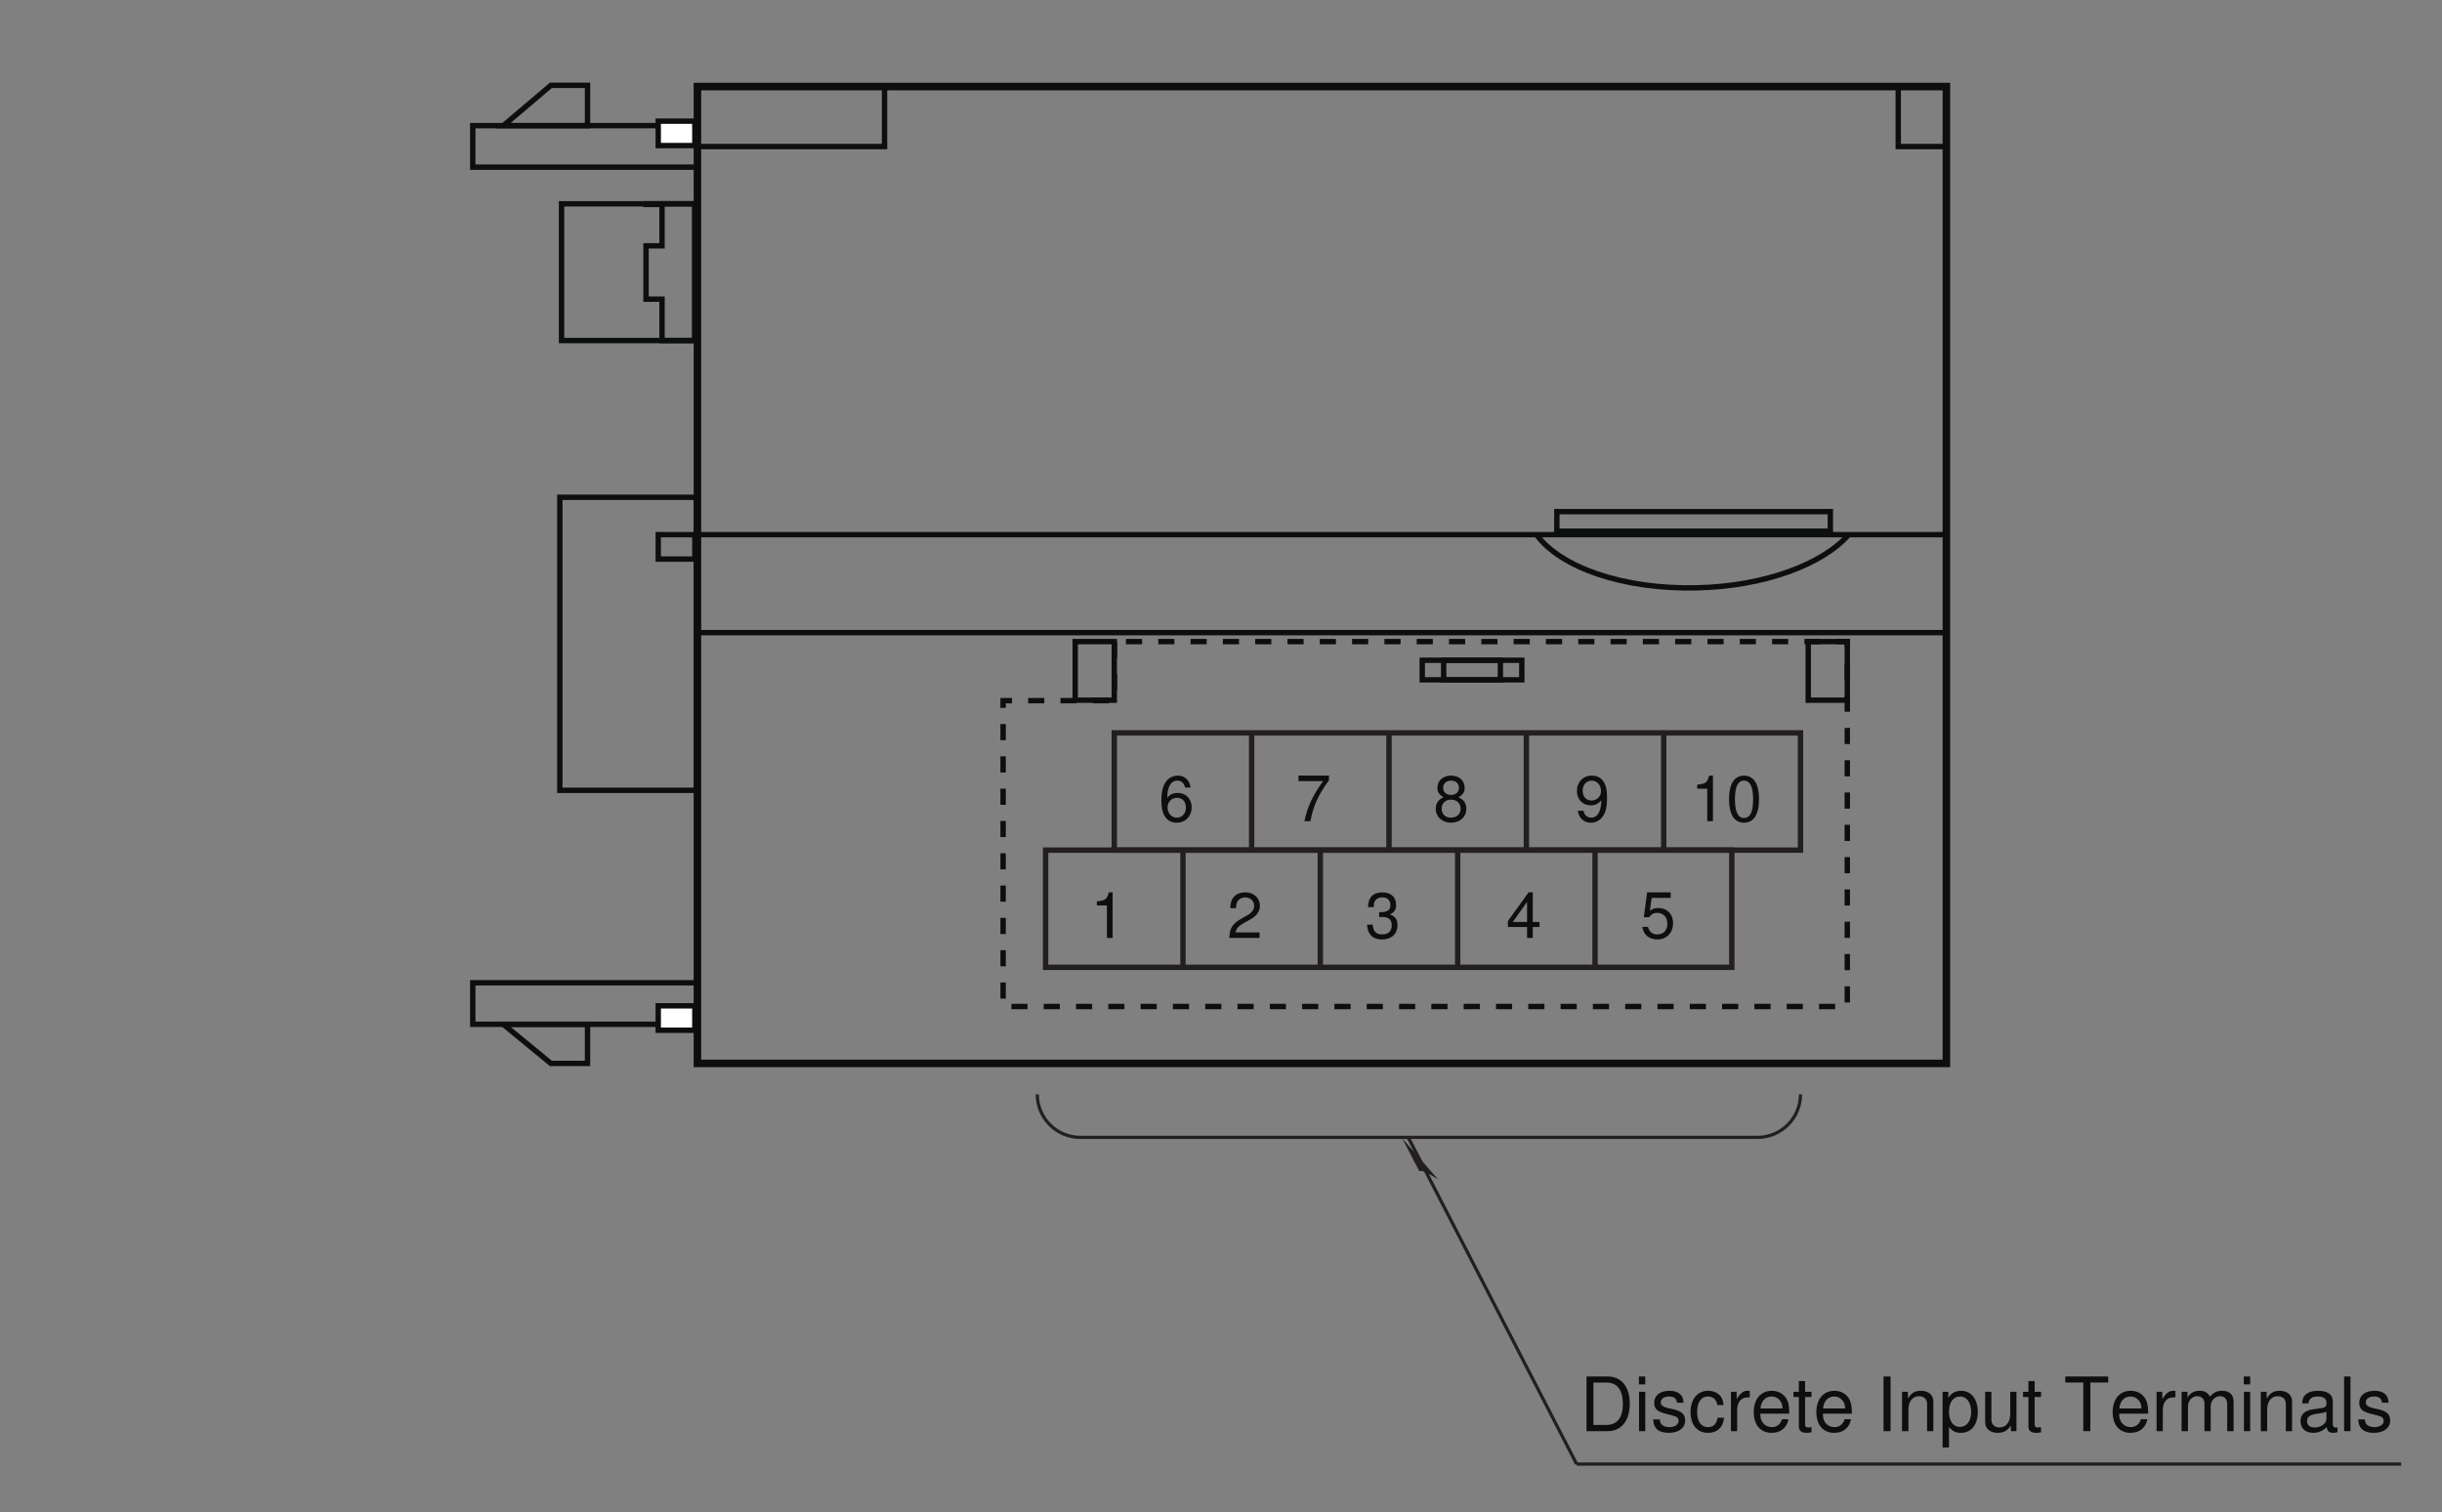 <?xml version="1.0" encoding="UTF-8"?>
<svg xmlns="http://www.w3.org/2000/svg" xmlns:xlink="http://www.w3.org/1999/xlink" width="226.77pt" height="140.42pt" viewBox="0 0 226.77 140.42" version="1.2">
<rect x="0" y="0" width="226.77" height="140.42" fill="#808080" stroke="none"/>
<defs>
<g>
<symbol overflow="visible" id="glyph0-0">
<path style="stroke:none;" d=""/>
</symbol>
<symbol overflow="visible" id="glyph0-1">
<path style="stroke:none;" d="M 0.625 0 L 2.578 0 C 3.859 0 4.641 -0.969 4.641 -2.547 C 4.641 -4.125 3.875 -5.078 2.578 -5.078 L 0.625 -5.078 Z M 1.266 -0.578 L 1.266 -4.516 L 2.469 -4.516 C 3.469 -4.516 4 -3.828 4 -2.531 C 4 -1.25 3.469 -0.578 2.469 -0.578 Z M 1.266 -0.578 "/>
</symbol>
<symbol overflow="visible" id="glyph0-2">
<path style="stroke:none;" d="M 1.047 -3.656 L 0.469 -3.656 L 0.469 0 L 1.047 0 Z M 1.047 -5.078 L 0.453 -5.078 L 0.453 -4.344 L 1.047 -4.344 Z M 1.047 -5.078 "/>
</symbol>
<symbol overflow="visible" id="glyph0-3">
<path style="stroke:none;" d="M 3.047 -2.641 C 3.047 -3.359 2.578 -3.75 1.734 -3.75 C 0.875 -3.75 0.328 -3.312 0.328 -2.641 C 0.328 -2.062 0.625 -1.797 1.484 -1.594 L 2.031 -1.453 C 2.438 -1.359 2.594 -1.219 2.594 -0.953 C 2.594 -0.609 2.25 -0.375 1.734 -0.375 C 1.422 -0.375 1.156 -0.469 1.016 -0.625 C 0.922 -0.719 0.891 -0.828 0.844 -1.094 L 0.234 -1.094 C 0.266 -0.25 0.734 0.156 1.688 0.156 C 2.609 0.156 3.203 -0.297 3.203 -1 C 3.203 -1.547 2.891 -1.844 2.172 -2.016 L 1.609 -2.141 C 1.141 -2.266 0.938 -2.406 0.938 -2.672 C 0.938 -3 1.234 -3.219 1.703 -3.219 C 2.172 -3.219 2.422 -3.016 2.438 -2.641 Z M 3.047 -2.641 "/>
</symbol>
<symbol overflow="visible" id="glyph0-4">
<path style="stroke:none;" d="M 3.281 -2.422 C 3.25 -2.781 3.172 -3.016 3.031 -3.219 C 2.781 -3.547 2.344 -3.75 1.844 -3.75 C 0.859 -3.75 0.219 -2.969 0.219 -1.766 C 0.219 -0.578 0.844 0.156 1.828 0.156 C 2.703 0.156 3.25 -0.359 3.328 -1.25 L 2.734 -1.25 C 2.641 -0.672 2.344 -0.375 1.844 -0.375 C 1.203 -0.375 0.828 -0.906 0.828 -1.766 C 0.828 -2.672 1.203 -3.219 1.828 -3.219 C 2.328 -3.219 2.625 -2.938 2.703 -2.422 Z M 3.281 -2.422 "/>
</symbol>
<symbol overflow="visible" id="glyph0-5">
<path style="stroke:none;" d="M 0.484 -3.656 L 0.484 0 L 1.062 0 L 1.062 -1.891 C 1.062 -2.422 1.203 -2.766 1.484 -2.969 C 1.656 -3.094 1.828 -3.141 2.234 -3.141 L 2.234 -3.734 C 2.141 -3.75 2.094 -3.75 2.016 -3.75 C 1.641 -3.75 1.359 -3.531 1.016 -2.984 L 1.016 -3.656 Z M 0.484 -3.656 "/>
</symbol>
<symbol overflow="visible" id="glyph0-6">
<path style="stroke:none;" d="M 3.578 -1.625 C 3.578 -2.188 3.531 -2.516 3.422 -2.797 C 3.188 -3.391 2.641 -3.75 1.953 -3.75 C 0.938 -3.75 0.281 -2.969 0.281 -1.781 C 0.281 -0.578 0.906 0.156 1.938 0.156 C 2.781 0.156 3.359 -0.312 3.5 -1.109 L 2.906 -1.109 C 2.75 -0.625 2.422 -0.375 1.953 -0.375 C 1.594 -0.375 1.281 -0.547 1.078 -0.844 C 0.938 -1.062 0.891 -1.266 0.891 -1.625 Z M 0.906 -2.109 C 0.953 -2.781 1.359 -3.219 1.938 -3.219 C 2.516 -3.219 2.953 -2.75 2.953 -2.141 C 2.953 -2.125 2.953 -2.125 2.953 -2.109 Z M 0.906 -2.109 "/>
</symbol>
<symbol overflow="visible" id="glyph0-7">
<path style="stroke:none;" d="M 1.766 -3.656 L 1.172 -3.656 L 1.172 -4.656 L 0.594 -4.656 L 0.594 -3.656 L 0.094 -3.656 L 0.094 -3.172 L 0.594 -3.172 L 0.594 -0.422 C 0.594 -0.047 0.844 0.156 1.297 0.156 C 1.438 0.156 1.578 0.141 1.766 0.109 L 1.766 -0.375 C 1.688 -0.359 1.609 -0.344 1.484 -0.344 C 1.234 -0.344 1.172 -0.422 1.172 -0.672 L 1.172 -3.172 L 1.766 -3.172 Z M 1.766 -3.656 "/>
</symbol>
<symbol overflow="visible" id="glyph0-8">
<path style="stroke:none;" d=""/>
</symbol>
<symbol overflow="visible" id="glyph0-9">
<path style="stroke:none;" d="M 1.359 -5.078 L 0.703 -5.078 L 0.703 0 L 1.359 0 Z M 1.359 -5.078 "/>
</symbol>
<symbol overflow="visible" id="glyph0-10">
<path style="stroke:none;" d="M 0.484 -3.656 L 0.484 0 L 1.078 0 L 1.078 -2.016 C 1.078 -2.766 1.469 -3.25 2.062 -3.25 C 2.516 -3.25 2.812 -2.969 2.812 -2.531 L 2.812 0 L 3.391 0 L 3.391 -2.766 C 3.391 -3.359 2.938 -3.75 2.234 -3.75 C 1.688 -3.75 1.344 -3.547 1.031 -3.031 L 1.031 -3.656 Z M 0.484 -3.656 "/>
</symbol>
<symbol overflow="visible" id="glyph0-11">
<path style="stroke:none;" d="M 0.375 1.516 L 0.969 1.516 L 0.969 -0.391 C 1.266 0 1.609 0.156 2.078 0.156 C 3.031 0.156 3.641 -0.594 3.641 -1.766 C 3.641 -2.984 3.047 -3.75 2.078 -3.75 C 1.578 -3.75 1.188 -3.531 0.906 -3.094 L 0.906 -3.656 L 0.375 -3.656 Z M 1.984 -3.219 C 2.625 -3.219 3.031 -2.641 3.031 -1.781 C 3.031 -0.953 2.609 -0.391 1.984 -0.391 C 1.359 -0.391 0.969 -0.938 0.969 -1.797 C 0.969 -2.656 1.359 -3.219 1.984 -3.219 Z M 1.984 -3.219 "/>
</symbol>
<symbol overflow="visible" id="glyph0-12">
<path style="stroke:none;" d="M 3.359 0 L 3.359 -3.656 L 2.781 -3.656 L 2.781 -1.578 C 2.781 -0.844 2.391 -0.344 1.781 -0.344 C 1.328 -0.344 1.031 -0.625 1.031 -1.062 L 1.031 -3.656 L 0.453 -3.656 L 0.453 -0.844 C 0.453 -0.234 0.906 0.156 1.609 0.156 C 2.156 0.156 2.5 -0.031 2.844 -0.516 L 2.844 0 Z M 3.359 0 "/>
</symbol>
<symbol overflow="visible" id="glyph0-13">
<path style="stroke:none;" d="M 2.469 -4.516 L 4.125 -4.516 L 4.125 -5.078 L 0.141 -5.078 L 0.141 -4.516 L 1.812 -4.516 L 1.812 0 L 2.469 0 Z M 2.469 -4.516 "/>
</symbol>
<symbol overflow="visible" id="glyph0-14">
<path style="stroke:none;" d="M 0.484 -3.656 L 0.484 0 L 1.078 0 L 1.078 -2.297 C 1.078 -2.828 1.453 -3.25 1.938 -3.25 C 2.359 -3.25 2.609 -2.984 2.609 -2.516 L 2.609 0 L 3.188 0 L 3.188 -2.297 C 3.188 -2.828 3.578 -3.25 4.047 -3.25 C 4.469 -3.25 4.719 -2.969 4.719 -2.516 L 4.719 0 L 5.312 0 L 5.312 -2.734 C 5.312 -3.391 4.938 -3.75 4.25 -3.75 C 3.766 -3.75 3.469 -3.609 3.125 -3.203 C 2.906 -3.594 2.625 -3.75 2.141 -3.75 C 1.656 -3.75 1.344 -3.578 1.031 -3.141 L 1.031 -3.656 Z M 0.484 -3.656 "/>
</symbol>
<symbol overflow="visible" id="glyph0-15">
<path style="stroke:none;" d="M 3.734 -0.344 C 3.672 -0.328 3.641 -0.328 3.609 -0.328 C 3.406 -0.328 3.297 -0.438 3.297 -0.609 L 3.297 -2.766 C 3.297 -3.406 2.812 -3.75 1.922 -3.75 C 1.391 -3.75 0.953 -3.609 0.703 -3.328 C 0.531 -3.141 0.469 -2.938 0.453 -2.578 L 1.031 -2.578 C 1.094 -3.016 1.359 -3.219 1.891 -3.219 C 2.422 -3.219 2.703 -3.031 2.703 -2.672 L 2.703 -2.516 C 2.703 -2.281 2.562 -2.172 2.109 -2.125 C 1.281 -2.016 1.156 -1.984 0.938 -1.891 C 0.516 -1.719 0.297 -1.391 0.297 -0.922 C 0.297 -0.266 0.75 0.156 1.484 0.156 C 1.953 0.156 2.328 0 2.734 -0.375 C 2.781 0 2.953 0.156 3.328 0.156 C 3.453 0.156 3.547 0.141 3.734 0.094 Z M 2.703 -1.156 C 2.703 -0.953 2.656 -0.844 2.484 -0.672 C 2.25 -0.453 1.953 -0.344 1.609 -0.344 C 1.156 -0.344 0.906 -0.562 0.906 -0.938 C 0.906 -1.312 1.156 -1.516 1.781 -1.609 C 2.391 -1.688 2.516 -1.719 2.703 -1.812 Z M 2.703 -1.156 "/>
</symbol>
<symbol overflow="visible" id="glyph0-16">
<path style="stroke:none;" d="M 1.062 -5.078 L 0.469 -5.078 L 0.469 0 L 1.062 0 Z M 1.062 -5.078 "/>
</symbol>
<symbol overflow="visible" id="glyph1-0">
<path style="stroke:none;" d=""/>
</symbol>
<symbol overflow="visible" id="glyph1-1">
<path style="stroke:none;" d="M 3.109 -4.234 L 0.281 -4.234 L 0.281 -3.719 L 2.562 -3.719 C 1.547 -2.281 1.141 -1.391 0.828 0 L 1.391 0 C 1.625 -1.359 2.156 -2.516 3.109 -3.797 Z M 3.109 -4.234 "/>
</symbol>
<symbol overflow="visible" id="glyph1-2">
<path style="stroke:none;" d="M 2.328 -2.219 C 2.766 -2.484 2.906 -2.703 2.906 -3.109 C 2.906 -3.766 2.391 -4.234 1.641 -4.234 C 0.891 -4.234 0.375 -3.766 0.375 -3.109 C 0.375 -2.703 0.516 -2.5 0.938 -2.219 C 0.453 -2 0.219 -1.641 0.219 -1.172 C 0.219 -0.406 0.812 0.141 1.641 0.141 C 2.484 0.141 3.062 -0.406 3.062 -1.172 C 3.062 -1.641 2.828 -2 2.328 -2.219 Z M 1.641 -3.766 C 2.094 -3.766 2.375 -3.5 2.375 -3.094 C 2.375 -2.703 2.078 -2.438 1.641 -2.438 C 1.203 -2.438 0.906 -2.703 0.906 -3.094 C 0.906 -3.5 1.203 -3.766 1.641 -3.766 Z M 1.641 -2 C 2.172 -2 2.531 -1.656 2.531 -1.156 C 2.531 -0.656 2.172 -0.328 1.625 -0.328 C 1.109 -0.328 0.766 -0.672 0.766 -1.156 C 0.766 -1.656 1.109 -2 1.641 -2 Z M 1.641 -2 "/>
</symbol>
<symbol overflow="visible" id="glyph1-3">
<path style="stroke:none;" d="M 2.969 -3.125 C 2.875 -3.812 2.422 -4.234 1.766 -4.234 C 1.312 -4.234 0.891 -4 0.641 -3.625 C 0.375 -3.219 0.25 -2.703 0.25 -1.922 C 0.25 -1.219 0.359 -0.766 0.609 -0.391 C 0.844 -0.047 1.219 0.141 1.672 0.141 C 2.484 0.141 3.062 -0.453 3.062 -1.297 C 3.062 -2.078 2.531 -2.625 1.766 -2.625 C 1.344 -2.625 1.016 -2.469 0.797 -2.156 C 0.797 -3.188 1.141 -3.766 1.734 -3.766 C 2.109 -3.766 2.359 -3.531 2.453 -3.125 Z M 1.703 -2.172 C 2.203 -2.172 2.531 -1.812 2.531 -1.25 C 2.531 -0.719 2.172 -0.328 1.688 -0.328 C 1.188 -0.328 0.828 -0.734 0.828 -1.281 C 0.828 -1.797 1.188 -2.172 1.703 -2.172 Z M 1.703 -2.172 "/>
</symbol>
<symbol overflow="visible" id="glyph1-4">
<path style="stroke:none;" d="M 0.312 -0.969 C 0.422 -0.281 0.875 0.141 1.516 0.141 C 1.984 0.141 2.406 -0.094 2.656 -0.469 C 2.922 -0.875 3.031 -1.391 3.031 -2.172 C 3.031 -2.875 2.938 -3.328 2.688 -3.703 C 2.453 -4.047 2.078 -4.234 1.609 -4.234 C 0.812 -4.234 0.234 -3.641 0.234 -2.812 C 0.234 -2.016 0.766 -1.469 1.531 -1.469 C 1.922 -1.469 2.219 -1.609 2.5 -1.938 C 2.484 -0.906 2.156 -0.328 1.547 -0.328 C 1.188 -0.328 0.922 -0.562 0.844 -0.969 Z M 1.609 -3.766 C 2.094 -3.766 2.469 -3.359 2.469 -2.812 C 2.469 -2.297 2.094 -1.922 1.594 -1.922 C 1.078 -1.922 0.766 -2.281 0.766 -2.844 C 0.766 -3.391 1.125 -3.766 1.609 -3.766 Z M 1.609 -3.766 "/>
</symbol>
<symbol overflow="visible" id="glyph1-5">
<path style="stroke:none;" d="M 1.547 -3.016 L 1.547 0 L 2.078 0 L 2.078 -4.234 L 1.719 -4.234 C 1.547 -3.578 1.422 -3.484 0.609 -3.391 L 0.609 -3.016 Z M 1.547 -3.016 "/>
</symbol>
<symbol overflow="visible" id="glyph1-6">
<path style="stroke:none;" d="M 1.641 -4.234 C 1.25 -4.234 0.891 -4.062 0.672 -3.766 C 0.391 -3.391 0.25 -2.828 0.25 -2.047 C 0.25 -0.625 0.734 0.141 1.641 0.141 C 2.531 0.141 3.031 -0.625 3.031 -2.016 C 3.031 -2.828 2.891 -3.391 2.609 -3.766 C 2.391 -4.062 2.047 -4.234 1.641 -4.234 Z M 1.641 -3.766 C 2.203 -3.766 2.484 -3.188 2.484 -2.062 C 2.484 -0.859 2.219 -0.297 1.625 -0.297 C 1.078 -0.297 0.797 -0.891 0.797 -2.047 C 0.797 -3.203 1.078 -3.766 1.641 -3.766 Z M 1.641 -3.766 "/>
</symbol>
<symbol overflow="visible" id="glyph1-7">
<path style="stroke:none;" d="M 3.016 -0.516 L 0.797 -0.516 C 0.844 -0.859 1.031 -1.094 1.562 -1.391 L 2.156 -1.719 C 2.75 -2.031 3.047 -2.469 3.047 -2.984 C 3.047 -3.344 2.906 -3.672 2.656 -3.891 C 2.406 -4.125 2.094 -4.234 1.688 -4.234 C 1.156 -4.234 0.766 -4.047 0.531 -3.688 C 0.375 -3.453 0.312 -3.188 0.297 -2.766 L 0.828 -2.766 C 0.844 -3.047 0.875 -3.219 0.953 -3.359 C 1.094 -3.609 1.359 -3.766 1.672 -3.766 C 2.156 -3.766 2.516 -3.438 2.516 -2.984 C 2.516 -2.641 2.312 -2.359 1.938 -2.141 L 1.391 -1.828 C 0.5 -1.328 0.25 -0.938 0.203 0 L 3.016 0 Z M 3.016 -0.516 "/>
</symbol>
<symbol overflow="visible" id="glyph1-8">
<path style="stroke:none;" d="M 1.312 -1.938 L 1.391 -1.938 L 1.609 -1.953 C 2.188 -1.953 2.484 -1.688 2.484 -1.172 C 2.484 -0.641 2.156 -0.328 1.609 -0.328 C 1.031 -0.328 0.75 -0.609 0.719 -1.234 L 0.188 -1.234 C 0.219 -0.891 0.281 -0.672 0.375 -0.484 C 0.594 -0.078 1.016 0.141 1.594 0.141 C 2.453 0.141 3.016 -0.375 3.016 -1.188 C 3.016 -1.719 2.812 -2.016 2.297 -2.188 C 2.703 -2.344 2.891 -2.641 2.891 -3.062 C 2.891 -3.797 2.406 -4.234 1.609 -4.234 C 0.75 -4.234 0.297 -3.766 0.281 -2.859 L 0.812 -2.859 C 0.812 -3.125 0.828 -3.266 0.906 -3.391 C 1.016 -3.625 1.281 -3.766 1.609 -3.766 C 2.078 -3.766 2.359 -3.5 2.359 -3.047 C 2.359 -2.75 2.25 -2.578 2.016 -2.484 C 1.875 -2.422 1.688 -2.391 1.312 -2.391 Z M 1.312 -1.938 "/>
</symbol>
<symbol overflow="visible" id="glyph1-9">
<path style="stroke:none;" d="M 1.953 -1.016 L 1.953 0 L 2.484 0 L 2.484 -1.016 L 3.109 -1.016 L 3.109 -1.484 L 2.484 -1.484 L 2.484 -4.234 L 2.094 -4.234 L 0.172 -1.562 L 0.172 -1.016 Z M 1.953 -1.484 L 0.625 -1.484 L 1.953 -3.344 Z M 1.953 -1.484 "/>
</symbol>
<symbol overflow="visible" id="glyph1-10">
<path style="stroke:none;" d="M 2.844 -4.234 L 0.656 -4.234 L 0.344 -1.922 L 0.828 -1.922 C 1.062 -2.219 1.266 -2.328 1.594 -2.328 C 2.172 -2.328 2.531 -1.938 2.531 -1.312 C 2.531 -0.703 2.172 -0.328 1.594 -0.328 C 1.141 -0.328 0.859 -0.562 0.734 -1.031 L 0.203 -1.031 C 0.281 -0.688 0.344 -0.531 0.469 -0.375 C 0.703 -0.047 1.141 0.141 1.609 0.141 C 2.469 0.141 3.062 -0.484 3.062 -1.375 C 3.062 -2.219 2.5 -2.781 1.688 -2.781 C 1.391 -2.781 1.156 -2.703 0.906 -2.531 L 1.078 -3.719 L 2.844 -3.719 Z M 2.844 -4.234 "/>
</symbol>
</g>
</defs>
<g id="surface1">
<path style="fill:none;stroke-width:3;stroke-linecap:butt;stroke-linejoin:miter;stroke:rgb(13.73%,12.16%,12.549%);stroke-opacity:1;stroke-miterlimit:4;" d="M 959.726 382.144 C 959.726 360.061 977.612 342.175 999.695 342.175 L 1628.453 342.175 C 1650.575 342.175 1668.462 360.061 1668.462 382.144 " transform="matrix(0.1,0,0,-0.1,0.352,139.842)"/>
<path style="fill:none;stroke-width:3;stroke-linecap:butt;stroke-linejoin:miter;stroke:rgb(13.73%,12.16%,12.549%);stroke-opacity:1;stroke-miterlimit:4;" d="M 1303.915 342.724 L 1460.575 38.779 " transform="matrix(0.1,0,0,-0.1,0.352,139.842)"/>
<path style=" stroke:none;fill-rule:nonzero;fill:rgb(13.73%,12.16%,12.549%);fill-opacity:1;" d="M 131.805 108.777 C 132.086 108.637 132.582 108.938 133.539 109.52 L 130.207 105.711 L 131.805 108.777 "/>
<g style="fill:rgb(5.446%,5.89%,5.568%);fill-opacity:1;">
  <use xlink:href="#glyph0-1" x="146.703" y="132.909"/>
  <use xlink:href="#glyph0-2" x="151.737" y="132.909"/>
  <use xlink:href="#glyph0-3" x="153.284" y="132.909"/>
  <use xlink:href="#glyph0-4" x="156.77" y="132.909"/>
  <use xlink:href="#glyph0-5" x="160.255" y="132.909"/>
  <use xlink:href="#glyph0-6" x="162.577" y="132.909"/>
  <use xlink:href="#glyph0-7" x="166.453" y="132.909"/>
  <use xlink:href="#glyph0-6" x="168.391" y="132.909"/>
  <use xlink:href="#glyph0-8" x="172.267" y="132.909"/>
  <use xlink:href="#glyph0-9" x="174.205" y="132.909"/>
  <use xlink:href="#glyph0-10" x="176.143" y="132.909"/>
  <use xlink:href="#glyph0-11" x="180.019" y="132.909"/>
  <use xlink:href="#glyph0-12" x="183.895" y="132.909"/>
  <use xlink:href="#glyph0-7" x="187.771" y="132.909"/>
</g>
<g style="fill:rgb(5.446%,5.89%,5.568%);fill-opacity:1;">
  <use xlink:href="#glyph0-8" x="189.708" y="132.909"/>
  <use xlink:href="#glyph0-13" x="191.646" y="132.909"/>
  <use xlink:href="#glyph0-6" x="195.905" y="132.909"/>
  <use xlink:href="#glyph0-5" x="199.781" y="132.909"/>
  <use xlink:href="#glyph0-14" x="202.103" y="132.909"/>
  <use xlink:href="#glyph0-2" x="207.91" y="132.909"/>
  <use xlink:href="#glyph0-10" x="209.457" y="132.909"/>
  <use xlink:href="#glyph0-15" x="213.333" y="132.909"/>
  <use xlink:href="#glyph0-16" x="217.209" y="132.909"/>
  <use xlink:href="#glyph0-3" x="218.757" y="132.909"/>
</g>
<path style="fill:none;stroke-width:5;stroke-linecap:butt;stroke-linejoin:miter;stroke:rgb(5.446%,5.89%,5.568%);stroke-opacity:1;stroke-miterlimit:4;" d="M 641.738 901.899 L 1802.646 901.899 " transform="matrix(0.1,0,0,-0.1,0.352,139.842)"/>
<path style="fill:none;stroke-width:5;stroke-linecap:butt;stroke-linejoin:miter;stroke:rgb(5.446%,5.89%,5.568%);stroke-opacity:1;stroke-miterlimit:4;" d="M 641.738 810.9 L 1802.646 810.9 " transform="matrix(0.1,0,0,-0.1,0.352,139.842)"/>
<path style="fill:none;stroke-width:7;stroke-linecap:butt;stroke-linejoin:miter;stroke:rgb(5.446%,5.89%,5.568%);stroke-opacity:1;stroke-miterlimit:4;" d="M 644.131 410.856 L 1803.941 410.856 L 1803.941 1318.025 L 644.131 1318.025 Z M 644.131 410.856 " transform="matrix(0.1,0,0,-0.1,0.352,139.842)"/>
<path style="fill:none;stroke-width:5;stroke-linecap:butt;stroke-linejoin:miter;stroke:rgb(5.446%,5.89%,5.568%);stroke-opacity:1;stroke-miterlimit:4;" d="M 817.892 1318.025 L 817.892 1262.327 L 643.895 1262.327 " transform="matrix(0.1,0,0,-0.1,0.352,139.842)"/>
<path style="fill:none;stroke-width:5;stroke-linecap:butt;stroke-linejoin:miter;stroke:rgb(5.446%,5.89%,5.568%);stroke-opacity:1;stroke-miterlimit:4;" d="M 1759.226 1318.025 L 1759.226 1262.327 L 1802.764 1262.327 " transform="matrix(0.1,0,0,-0.1,0.352,139.842)"/>
<path style="fill:none;stroke-width:5;stroke-linecap:butt;stroke-linejoin:miter;stroke:rgb(5.446%,5.89%,5.568%);stroke-opacity:1;stroke-miterlimit:4;" d="M 1713.177 901.86 C 1688.701 874.09 1634.964 854.007 1572.167 852.517 C 1504.035 850.948 1445.709 871.344 1423.313 901.86 " transform="matrix(0.1,0,0,-0.1,0.352,139.842)"/>
<path style="fill:none;stroke-width:5;stroke-linecap:butt;stroke-linejoin:miter;stroke:rgb(5.446%,5.89%,5.568%);stroke-opacity:1;stroke-miterlimit:4;" d="M 1442.218 905.116 L 1696.193 905.116 L 1696.193 923.276 L 1442.218 923.276 Z M 1442.218 905.116 " transform="matrix(0.1,0,0,-0.1,0.352,139.842)"/>
<path style="fill:none;stroke-width:5;stroke-linecap:butt;stroke-linejoin:miter;stroke:rgb(5.446%,5.89%,5.568%);stroke-opacity:1;stroke-miterlimit:4;" d="M 1675.64 748.181 L 1711.922 748.181 L 1711.922 802.585 L 1675.64 802.585 Z M 1675.64 748.181 " transform="matrix(0.1,0,0,-0.1,0.352,139.842)"/>
<path style="fill:none;stroke-width:5;stroke-linecap:butt;stroke-linejoin:miter;stroke:rgb(5.446%,5.89%,5.568%);stroke-opacity:1;stroke-dasharray:15,15,15,15,15,15;stroke-miterlimit:4;" d="M 1031.427 802.585 L 1031.427 747.75 L 927.994 747.75 L 927.994 463.691 L 1711.922 463.691 L 1711.922 802.585 Z M 1031.427 802.585 " transform="matrix(0.1,0,0,-0.1,0.352,139.842)"/>
<path style="fill:none;stroke-width:5;stroke-linecap:butt;stroke-linejoin:miter;stroke:rgb(5.446%,5.89%,5.568%);stroke-opacity:1;stroke-miterlimit:4;" d="M 994.949 748.181 L 1031.231 748.181 L 1031.231 802.585 L 994.949 802.585 Z M 994.949 748.181 " transform="matrix(0.1,0,0,-0.1,0.352,139.842)"/>
<path style="fill:none;stroke-width:5;stroke-linecap:butt;stroke-linejoin:miter;stroke:rgb(5.446%,5.89%,5.568%);stroke-opacity:1;stroke-miterlimit:4;" d="M 1317.212 767.087 L 1389.776 767.087 L 1389.776 785.248 L 1317.212 785.248 Z M 1317.212 767.087 " transform="matrix(0.1,0,0,-0.1,0.352,139.842)"/>
<path style="fill:none;stroke-width:5;stroke-linecap:butt;stroke-linejoin:miter;stroke:rgb(5.446%,5.89%,5.568%);stroke-opacity:1;stroke-miterlimit:4;" d="M 1337.099 767.087 L 1409.663 767.087 L 1409.663 785.248 L 1337.099 785.248 Z M 1337.099 767.087 " transform="matrix(0.1,0,0,-0.1,0.352,139.842)"/>
<path style="fill:none;stroke-width:5;stroke-linecap:butt;stroke-linejoin:miter;stroke:rgb(5.446%,5.89%,5.568%);stroke-opacity:1;stroke-miterlimit:4;" d="M 607.731 879.228 L 641.738 879.228 L 641.738 901.899 L 607.731 901.899 Z M 607.731 879.228 " transform="matrix(0.1,0,0,-0.1,0.352,139.842)"/>
<path style="fill:none;stroke-width:5;stroke-linecap:butt;stroke-linejoin:miter;stroke:rgb(5.446%,5.89%,5.568%);stroke-opacity:1;stroke-miterlimit:4;" d="M 516.34 664.477 L 643.346 664.477 L 643.346 936.613 L 516.34 936.613 Z M 516.34 664.477 " transform="matrix(0.1,0,0,-0.1,0.352,139.842)"/>
<path style="fill:none;stroke-width:5;stroke-linecap:butt;stroke-linejoin:miter;stroke:rgb(5.446%,5.89%,5.568%);stroke-opacity:1;stroke-miterlimit:4;" d="M 517.948 1082.172 L 641.738 1082.172 L 641.738 1209.14 L 517.948 1209.14 Z M 517.948 1082.172 " transform="matrix(0.1,0,0,-0.1,0.352,139.842)"/>
<path style="fill:none;stroke-width:5;stroke-linecap:butt;stroke-linejoin:miter;stroke:rgb(5.446%,5.89%,5.568%);stroke-opacity:1;stroke-miterlimit:4;" d="M 596.395 1209.179 L 596.395 1208.551 L 611.261 1208.551 L 611.261 1170.112 L 596.395 1170.112 L 596.395 1120.612 L 611.261 1120.612 L 611.261 1082.172 L 641.738 1082.172 L 641.738 1209.179 Z M 596.395 1209.179 " transform="matrix(0.1,0,0,-0.1,0.352,139.842)"/>
<path style="fill:none;stroke-width:5;stroke-linecap:butt;stroke-linejoin:miter;stroke:rgb(5.446%,5.89%,5.568%);stroke-opacity:1;stroke-miterlimit:4;" d="M 435.499 1243.186 L 644.131 1243.186 L 644.131 1281.743 L 435.499 1281.743 Z M 435.499 1243.186 " transform="matrix(0.1,0,0,-0.1,0.352,139.842)"/>
<path style="fill:none;stroke-width:5;stroke-linecap:butt;stroke-linejoin:miter;stroke:rgb(5.446%,5.89%,5.568%);stroke-opacity:1;stroke-miterlimit:4;" d="M 542.07 1281.704 L 463.858 1281.704 L 508.024 1319.163 L 542.07 1319.163 Z M 542.07 1281.704 " transform="matrix(0.1,0,0,-0.1,0.352,139.842)"/>
<path style="fill:none;stroke-width:5;stroke-linecap:butt;stroke-linejoin:miter;stroke:rgb(5.446%,5.89%,5.568%);stroke-opacity:1;stroke-miterlimit:4;" d="M 435.499 447.177 L 644.131 447.177 L 644.131 485.734 L 435.499 485.734 Z M 435.499 447.177 " transform="matrix(0.1,0,0,-0.1,0.352,139.842)"/>
<path style="fill:none;stroke-width:5;stroke-linecap:butt;stroke-linejoin:miter;stroke:rgb(5.446%,5.89%,5.568%);stroke-opacity:1;stroke-miterlimit:4;" d="M 542.07 447.177 L 463.858 447.177 L 508.024 410.856 L 542.07 410.856 Z M 542.07 447.177 " transform="matrix(0.1,0,0,-0.1,0.352,139.842)"/>
<path style="fill-rule:nonzero;fill:rgb(100%,100%,100%);fill-opacity:1;stroke-width:5;stroke-linecap:butt;stroke-linejoin:miter;stroke:rgb(5.446%,5.89%,5.568%);stroke-opacity:1;stroke-miterlimit:4;" d="M 607.731 1263.229 L 641.738 1263.229 L 641.738 1285.901 L 607.731 1285.901 Z M 607.731 1263.229 " transform="matrix(0.1,0,0,-0.1,0.352,139.842)"/>
<path style="fill-rule:nonzero;fill:rgb(100%,100%,100%);fill-opacity:1;stroke-width:5;stroke-linecap:butt;stroke-linejoin:miter;stroke:rgb(5.446%,5.89%,5.568%);stroke-opacity:1;stroke-miterlimit:4;" d="M 607.731 441.647 L 641.738 441.647 L 641.738 464.318 L 607.731 464.318 Z M 607.731 441.647 " transform="matrix(0.1,0,0,-0.1,0.352,139.842)"/>
<path style="fill:none;stroke-width:5;stroke-linecap:butt;stroke-linejoin:miter;stroke:rgb(13.73%,12.16%,12.549%);stroke-opacity:1;stroke-miterlimit:4;" d="M 1541.455 608.937 L 1541.455 717.822 M 1413.899 608.937 L 1413.899 717.822 M 1158.787 608.937 L 1158.787 717.822 M 1286.343 608.937 L 1286.343 717.822 M 1031.231 717.822 L 1668.462 717.822 L 1668.462 608.937 L 1031.231 608.937 Z M 1031.231 717.822 " transform="matrix(0.1,0,0,-0.1,0.352,139.842)"/>
<g style="fill:rgb(5.446%,5.89%,5.568%);fill-opacity:1;">
  <use xlink:href="#glyph1-1" x="120.3" y="76.262"/>
</g>
<g style="fill:rgb(5.446%,5.89%,5.568%);fill-opacity:1;">
  <use xlink:href="#glyph1-2" x="133.107" y="76.262"/>
</g>
<g style="fill:rgb(5.446%,5.89%,5.568%);fill-opacity:1;">
  <use xlink:href="#glyph1-3" x="107.597" y="76.262"/>
</g>
<g style="fill:rgb(5.446%,5.89%,5.568%);fill-opacity:1;">
  <use xlink:href="#glyph1-4" x="146.204" y="76.262"/>
</g>
<g style="fill:rgb(5.446%,5.89%,5.568%);fill-opacity:1;">
  <use xlink:href="#glyph1-5" x="156.992" y="76.262"/>
  <use xlink:href="#glyph1-6" x="160.314" y="76.262"/>
</g>
<path style="fill:none;stroke-width:5;stroke-linecap:butt;stroke-linejoin:miter;stroke:rgb(13.73%,12.16%,12.549%);stroke-opacity:1;stroke-miterlimit:4;" d="M 1477.677 500.09 L 1477.677 608.937 M 1350.121 500.09 L 1350.121 608.937 M 1095.009 500.09 L 1095.009 608.937 M 1222.565 500.09 L 1222.565 608.937 M 967.453 608.937 L 1604.684 608.937 L 1604.684 500.09 L 967.453 500.09 Z M 967.453 608.937 " transform="matrix(0.1,0,0,-0.1,0.352,139.842)"/>
<g style="fill:rgb(5.446%,5.89%,5.568%);fill-opacity:1;">
  <use xlink:href="#glyph1-7" x="113.949" y="87.105"/>
</g>
<g style="fill:rgb(5.446%,5.89%,5.568%);fill-opacity:1;">
  <use xlink:href="#glyph1-8" x="126.757" y="87.105"/>
</g>
<g style="fill:rgb(5.446%,5.89%,5.568%);fill-opacity:1;">
  <use xlink:href="#glyph1-5" x="101.245" y="87.105"/>
</g>
<g style="fill:rgb(5.446%,5.89%,5.568%);fill-opacity:1;">
  <use xlink:href="#glyph1-9" x="139.854" y="87.105"/>
</g>
<g style="fill:rgb(5.446%,5.89%,5.568%);fill-opacity:1;">
  <use xlink:href="#glyph1-10" x="152.302" y="87.105"/>
</g>
<path style="fill:none;stroke-width:3;stroke-linecap:butt;stroke-linejoin:miter;stroke:rgb(13.73%,12.16%,12.549%);stroke-opacity:1;stroke-miterlimit:4;" d="M 1460.575 38.779 L 2226.264 38.779 Z M 1460.575 38.779 " transform="matrix(0.1,0,0,-0.1,0.352,139.842)"/>
</g>
</svg>
